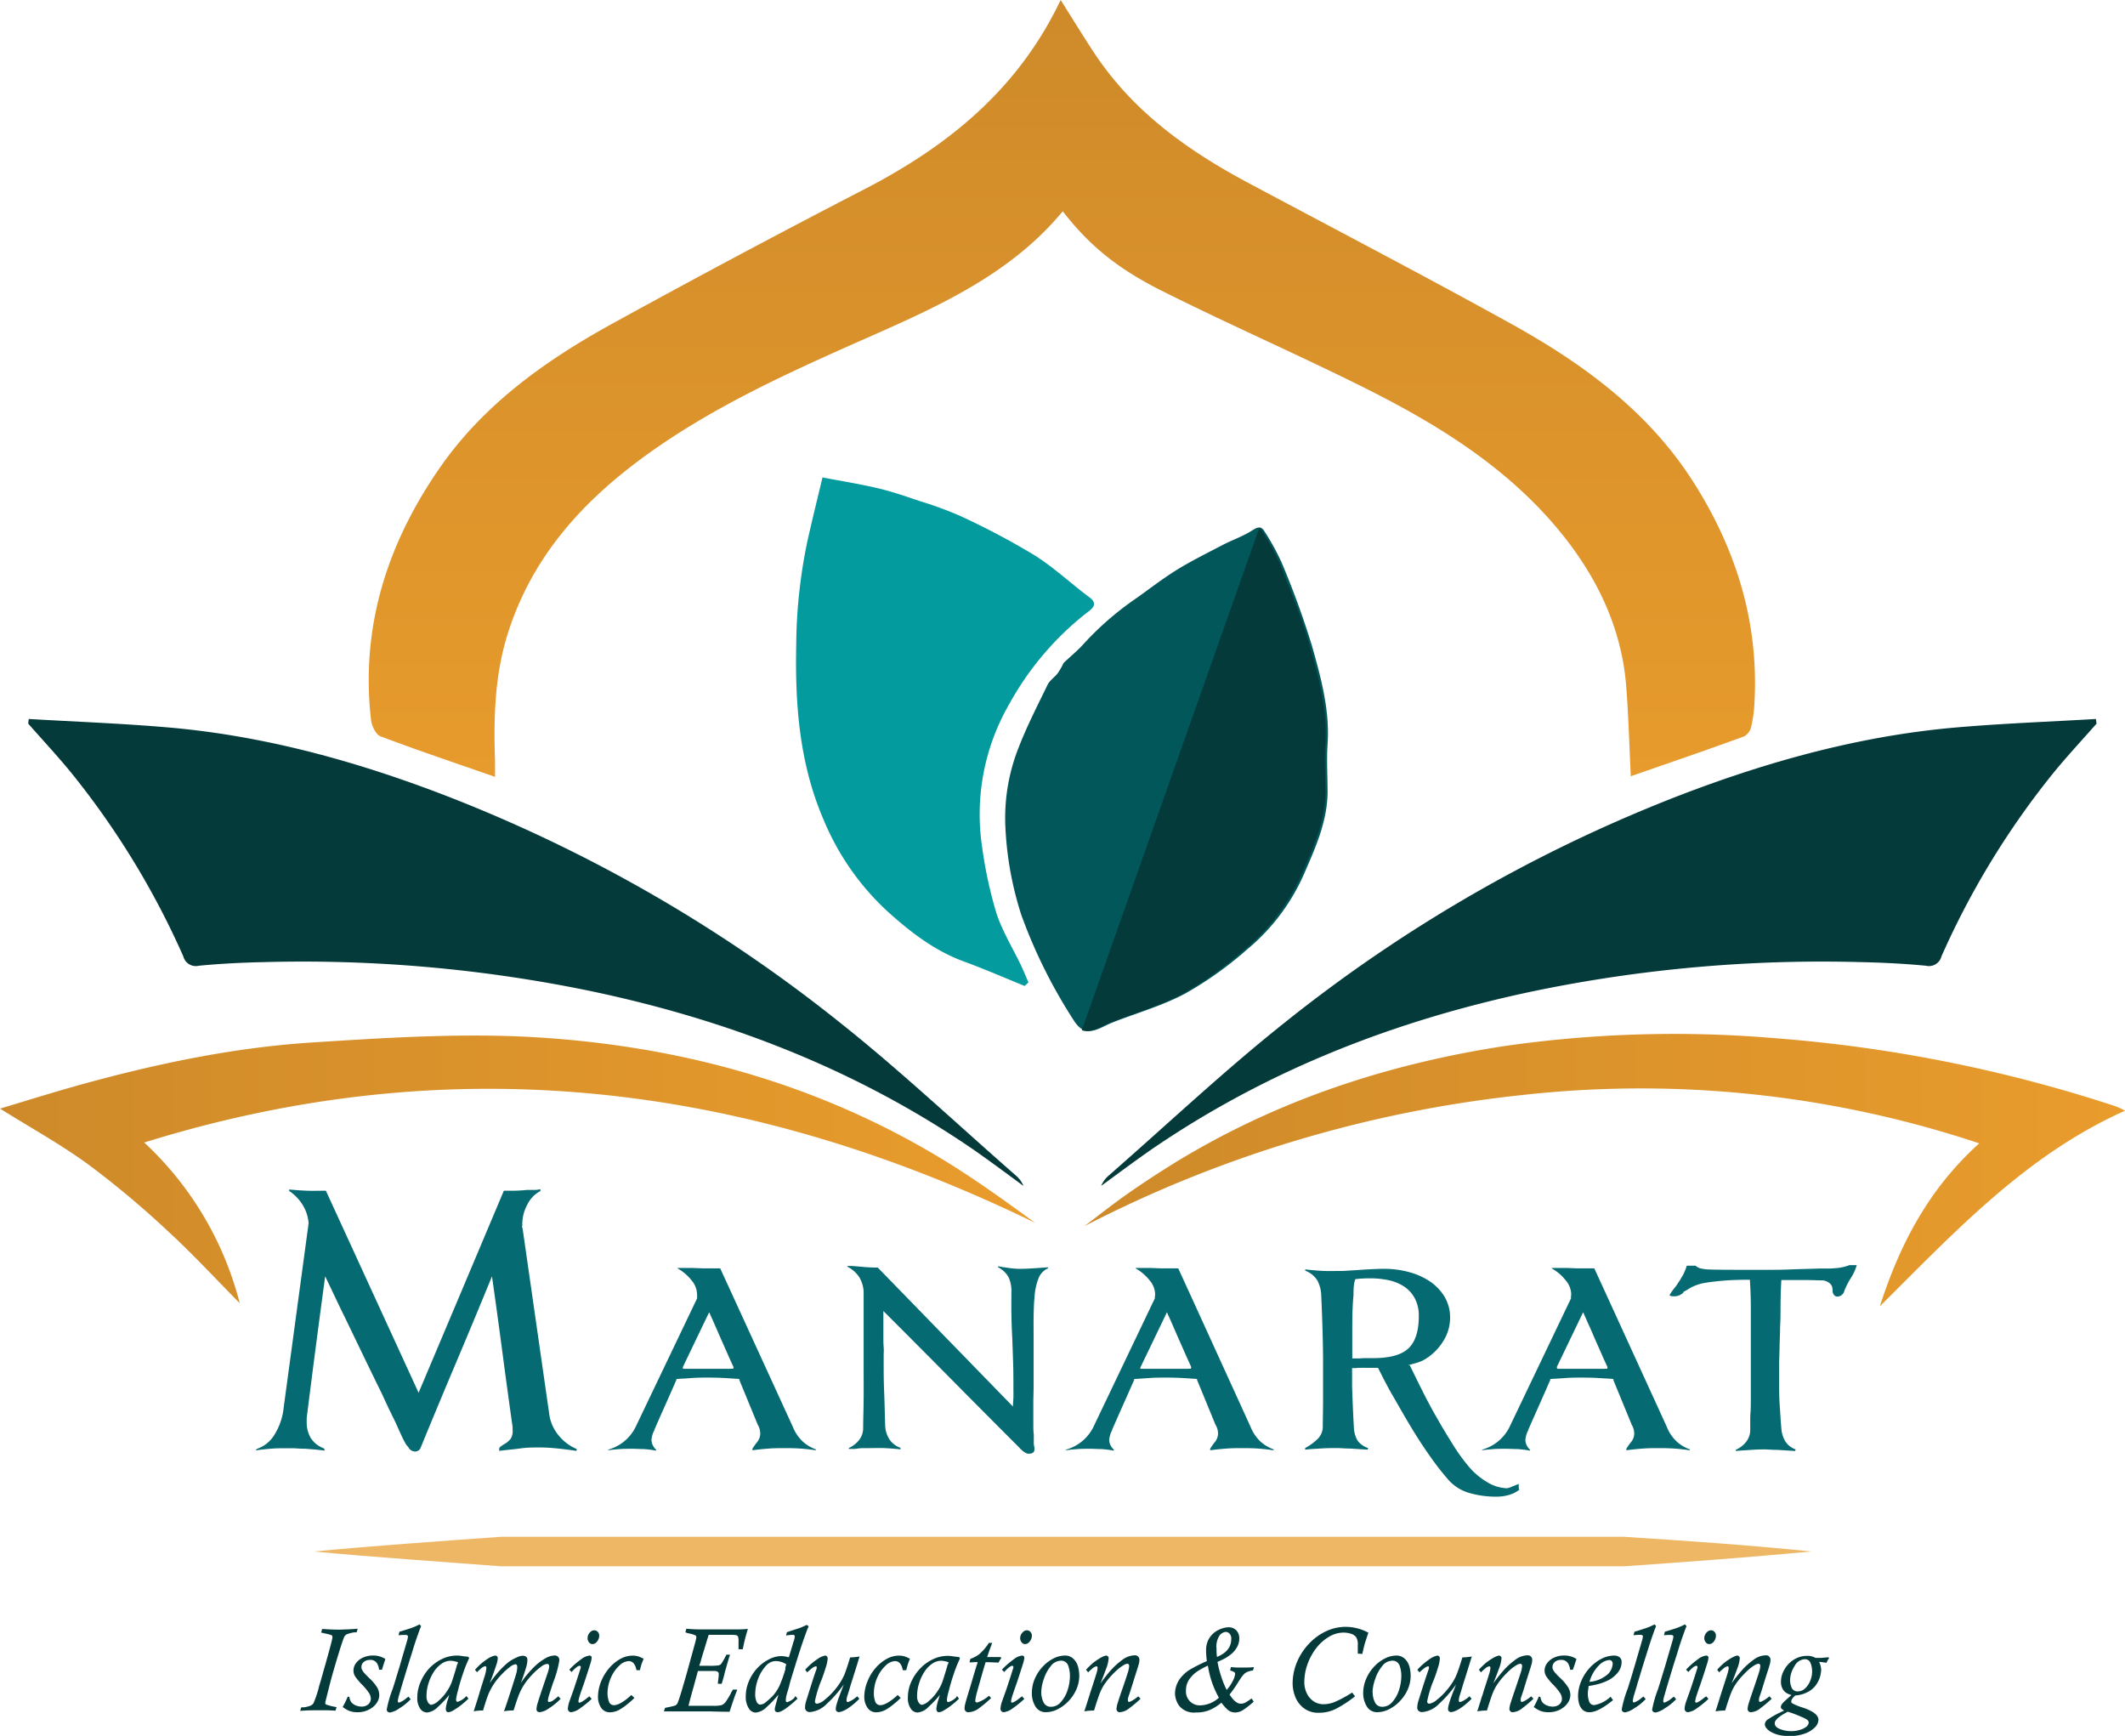 <svg xmlns="http://www.w3.org/2000/svg" xmlns:xlink="http://www.w3.org/1999/xlink" viewBox="0 0 361.65 295.38"><defs><style>.cls-1{fill:url(#linear-gradient);}.cls-2{fill:#053a3b;}.cls-3{fill:url(#linear-gradient-2);}.cls-4{fill:url(#linear-gradient-3);}.cls-5{fill:#056a71;}.cls-6{fill:#eeb765;}.cls-7{fill:#02575b;}.cls-8{fill:#049b9e;}</style><linearGradient id="linear-gradient" x1="180.71" y1="-2.1" x2="180.71" y2="140.94" gradientUnits="userSpaceOnUse"><stop offset="0" stop-color="#ce8a2a"></stop><stop offset="1" stop-color="#e99c2c"></stop></linearGradient><linearGradient id="linear-gradient-2" x1="184.57" y1="199.15" x2="361.65" y2="199.15" xlink:href="#linear-gradient"></linearGradient><linearGradient id="linear-gradient-3" x1="0" y1="198.99" x2="176.15" y2="198.99" xlink:href="#linear-gradient"></linearGradient></defs><g id="Layer_2" data-name="Layer 2"><g id="Layer_1-2" data-name="Layer 1"><path class="cls-1" d="M277.54,132.08c-.24-5-.38-10-.76-15.07-.76-10.22-5.06-19-11.47-26.77C256,79,243.8,71.71,231,65.38c-11-5.44-22.31-10.4-33.3-15.91-8-4-12.66-8.15-16.83-13.52-9.24,11.15-22.15,16.6-34.89,22.24-12.36,5.48-24.63,11.1-35.65,19s-19.7,17.38-23.88,30.52c-2.26,7.11-2.46,14.43-2.2,21.79,0,.88,0,1.76,0,2.69-6.63-2.31-13.12-4.49-19.52-6.91-.78-.29-1.47-1.79-1.59-2.81-1.8-15.88,2.81-30.1,11.8-43,7.44-10.67,17.81-18.06,29-24.25Q125.56,43.33,147.5,32C161.64,24.64,173.38,15,180.51,0c2.07,3.27,3.88,6.24,5.8,9.14C193,19.2,202.49,25.87,213,31.42,227.66,39.24,242.44,46.94,257,55c12.24,6.76,23.45,14.9,31.14,26.94,7.35,11.51,11.24,24,10.44,37.82a22,22,0,0,1-.57,4,2.45,2.45,0,0,1-1.2,1.55C290.38,127.66,283.89,129.88,277.54,132.08Z"></path><path class="cls-2" d="M4.89,122.34c8,.47,15.93.76,23.86,1.45,16.17,1.41,31.67,5.68,46.78,11.47a254.48,254.48,0,0,1,67.13,38.51c10.46,8.29,20.19,17.48,30.25,26.27a4.61,4.61,0,0,1,1.27,1.75c-2.73-2-5.41-4-8.19-5.95-20-13.79-42.1-22.33-65.76-27.26A241.73,241.73,0,0,0,45,163.71c-3.73.08-7.46.26-11.17.62a2.19,2.19,0,0,1-2.63-1.59,139.3,139.3,0,0,0-19.24-31.45c-2.3-2.79-4.77-5.44-7.16-8.16Z"></path><path class="cls-2" d="M356.7,122.34c-7.95.47-15.93.76-23.86,1.45-16.17,1.41-31.67,5.68-46.78,11.47a254.48,254.48,0,0,0-67.13,38.51c-10.46,8.29-20.19,17.48-30.25,26.27a4.61,4.61,0,0,0-1.27,1.75c2.73-2,5.41-4,8.19-5.95,20-13.79,42.1-22.33,65.76-27.26a241.73,241.73,0,0,1,55.25-4.87c3.73.08,7.46.26,11.17.62a2.19,2.19,0,0,0,2.63-1.59,139.3,139.3,0,0,1,19.24-31.45c2.3-2.79,4.77-5.44,7.16-8.16Z"></path><path class="cls-3" d="M361.65,189c-16.73,7.47-28.82,20.45-41.72,33.28,3.48-10.83,8.45-20.09,16.91-27.73a182.09,182.09,0,0,0-77.78-8.22,210.59,210.59,0,0,0-74.49,22.3c2.29-1.73,4.54-3.52,6.88-5.18s4.79-3.27,7.24-4.82C216.27,187.58,235.57,181.14,256,178a203.05,203.05,0,0,1,46.23-1.33,245.19,245.19,0,0,1,57.9,11.6A12.79,12.79,0,0,1,361.65,189Z"></path><path class="cls-4" d="M24.55,194.41A56.4,56.4,0,0,1,40.8,221.75c-4.08-4.12-8-8.39-12.28-12.31a156.47,156.47,0,0,0-13.58-11.36c-4.73-3.44-9.89-6.28-14.94-9.44,4.06-1.21,8.41-2.58,12.81-3.82,13.2-3.69,26.6-6.55,40.28-7.43,12-.77,24-1.54,36-1,24.82,1.21,48.45,7.35,70,20.09,5.9,3.49,11.49,7.51,17.07,11.59C127.42,184.37,77.25,178,24.55,194.41Z"></path><path class="cls-5" d="M93.52,240.93a7.22,7.22,0,0,0,1.62,3.4,7.89,7.89,0,0,0,3,2.23v.32c-1.21-.17-2.33-.32-3.38-.42a28.5,28.5,0,0,0-3-.16c-1,0-2.06,0-3.19.16s-2.34.25-3.61.42v-.42c0-.14.35-.43,1.06-.85a3.41,3.41,0,0,0,.9-.8,2.51,2.51,0,0,0,.32-1.49v-.21l0-.27q-.9-6.37-1.75-12.83t-1.76-12.83q-3,7.33-6.08,14.61t-6.09,14.62a1,1,0,0,1-.95.58,1.36,1.36,0,0,1-1.12-.74h0l-.18-.22-.19-.21c-.07-.14-.18-.34-.32-.58s-.4-.8-.79-1.65c-.22-.5-.44-1-.67-1.49s-.49-1-.77-1.59l-.42-.85c-.25-.53-.54-1.15-.85-1.84s-.7-1.46-1.12-2.31l-1.6-3.29-4-8.29c-.5-1-1-2.06-1.54-3.19s-1.1-2.32-1.7-3.56q-.8,5.9-1.57,11.79t-1.51,11.8a6.45,6.45,0,0,0-.06,1.12,5.25,5.25,0,0,0,.69,2.81,4.57,4.57,0,0,0,2.24,1.76l.16.37-1.71-.19-1.7-.13h-.53l-1.38-.08c-.42,0-.83,0-1.22,0-.82,0-1.67,0-2.55.07s-1.79.16-2.71.3l.26-.27a5.57,5.57,0,0,0,3-2.47,10.62,10.62,0,0,0,1.52-4.49l4.25-31.41a6.87,6.87,0,0,0-.93-3,7.69,7.69,0,0,0-2.37-2.5v-.26c1,.1,2,.17,3,.21s2.11,0,3.24,0l15.78,34.38,7.26-17.19q3.69-8.75,7.25-17.19l1.67,0c.73,0,1.48-.06,2.26-.13l.48,0a3,3,0,0,1,.43,0l.53,0c.17,0,.46-.06.85-.13v.32a5.1,5.1,0,0,0-2.23,2.31,6.93,6.93,0,0,0-.85,3.27v.42h-.06c.07.29.11.41.11.37Z"></path><path class="cls-5" d="M134.91,242.74a7.17,7.17,0,0,0,1.62,2.47,6.66,6.66,0,0,0,2.31,1.41v.16c-.92-.14-1.82-.24-2.71-.3s-1.73-.07-2.55-.07-1.74,0-2.68.07-1.89.16-2.84.3v-.27a10.91,10.91,0,0,1,.69-1,2.42,2.42,0,0,0,.63-1.43,2.93,2.93,0,0,0-.42-1.65l-3.19-7.76h.43l-2.93-.19c-.92-.05-1.82-.07-2.71-.07s-1.86,0-2.81.07l-3,.19h.42c-.63,1.45-1.27,2.9-1.91,4.33s-1.28,2.88-1.91,4.33h.05a.09.09,0,0,1-.05.08.09.09,0,0,0-.06.08,4.51,4.51,0,0,0-.42,1.54,2.35,2.35,0,0,0,.8,1.65v.16a18.7,18.7,0,0,0-2.16-.27c-.65,0-1.28-.05-1.88-.05s-1.46,0-2.13.05-1.36.11-2.07.22l.21-.16a7.37,7.37,0,0,0,4.62-4l10.42-21.79h-.05a.19.19,0,0,1,0-.08.1.1,0,0,0,0-.08,1.77,1.77,0,0,0,0-.48,3.76,3.76,0,0,0-.93-2.33,8.05,8.05,0,0,0-2.31-2l-.1-.11,1.19,0,1.52,0,1.56.06,1.36,0h1.65l2,4.36Zm-10.09-10.05h.05c-.39-.85-.76-1.65-1.09-2.41s-.67-1.52-1-2.26l-1-2.29c-.33-.77-.7-1.59-1.09-2.44q-1.17,2.44-2.26,4.7c-.72,1.51-1.48,3.08-2.25,4.7h.05v.22l.45,0a2.81,2.81,0,0,0,.45,0c.71,0,1.34,0,1.89,0h2.89c.54,0,1.16,0,1.87,0a2.24,2.24,0,0,0,.47,0,4.87,4.87,0,0,1,.54,0Z"></path><path class="cls-5" d="M170.51,215.58a3.35,3.35,0,0,0,.54.08l.53.08a13.52,13.52,0,0,0,1.75.16c.46,0,1.11,0,1.94-.05s1.87-.11,3.11-.21v.16a3.09,3.09,0,0,0-1.65,1.75,10.74,10.74,0,0,0-.64,2.76c0,.32-.07.75-.1,1.28s-.06,1.34-.08,2.42,0,2.54,0,4.38,0,4.25,0,7.23c0,1.2-.05,2.22-.05,3v2c0,.49,0,1,0,1.62s0,1.21.08,1.88v1.36a2.8,2.8,0,0,0,.06.61,1.19,1.19,0,0,1,.05.32v.21c0,.5-.32.74-1,.74q-.63,0-1.65-1.11-5.79-5.79-11.53-11.59t-11.53-11.58v4.17c0,.73,0,1.41.05,2s0,.94,0,1.33,0,.7,0,.95c0,1.67,0,3.42.08,5.26s.11,3.81.18,5.9a4.75,4.75,0,0,0,.72,2.23,3.7,3.7,0,0,0,1.89,1.44v.26c-.92-.1-1.82-.17-2.69-.21s-1.76,0-2.68,0l-1,0c-.37,0-.7.05-1,.08a3.45,3.45,0,0,1-.72.06h-.71v-.16a4.61,4.61,0,0,0,1.75-1.36,3.28,3.28,0,0,0,.69-2.1c0-1.24.06-2.79.08-4.67s0-4.08,0-6.59v-12a5.52,5.52,0,0,0-.69-2.26,5.1,5.1,0,0,0-2-1.83l-.11-.16h.91l2.2.19c.69.05,1.39.08,2.1.08l23,23.64c0-.49.06-1,.08-1.54s0-1.1,0-1.7c0-1.34,0-2.76-.05-4.25s-.09-3-.16-4.46c-.07-1.24-.11-2.53-.13-3.88s0-2.55,0-3.62a5.87,5.87,0,0,0-.45-2.49,4.27,4.27,0,0,0-1.83-1.76v-.16Z"></path><path class="cls-5" d="M212.81,242.74a7.17,7.17,0,0,0,1.62,2.47,6.61,6.61,0,0,0,2.32,1.41v.16c-.93-.14-1.83-.24-2.71-.3s-1.74-.07-2.56-.07-1.74,0-2.68.07-1.89.16-2.84.3v-.27a10.91,10.91,0,0,1,.69-1,2.44,2.44,0,0,0,.64-1.43,2.85,2.85,0,0,0-.43-1.65l-3.19-7.76h.43l-2.92-.19c-.93-.05-1.83-.07-2.71-.07s-1.86,0-2.82.07l-3,.19h.43c-.64,1.45-1.28,2.9-1.92,4.33s-1.27,2.88-1.91,4.33h.05a.09.09,0,0,1-.05.08.08.08,0,0,0-.05.08,4.36,4.36,0,0,0-.43,1.54,2.35,2.35,0,0,0,.8,1.65v.16a18.82,18.82,0,0,0-2.15-.27c-.66,0-1.29-.05-1.89-.05s-1.45,0-2.13.05-1.36.11-2.07.22l.21-.16a7.38,7.38,0,0,0,4.63-4l10.41-21.79h-.05a.11.11,0,0,1,0-.08.15.15,0,0,0,0-.08,1.75,1.75,0,0,0,.06-.48,3.76,3.76,0,0,0-.93-2.33,8,8,0,0,0-2.32-2l-.1-.11,1.19,0,1.52,0,1.57.06,1.35,0h1.65l2,4.36Zm-10.09-10.05h.05c-.39-.85-.75-1.65-1.09-2.41s-.66-1.52-1-2.26l-1-2.29c-.33-.77-.7-1.59-1.08-2.44l-2.26,4.7-2.26,4.7h0v.22l.45,0a3,3,0,0,0,.46,0c.7,0,1.33,0,1.88,0h2.9c.53,0,1.15,0,1.86,0a2.42,2.42,0,0,0,.48,0,4.64,4.64,0,0,1,.53,0Z"></path><path class="cls-5" d="M227.59,216.27c.46,0,1,0,1.72-.05s1.5-.09,2.42-.16c1.63-.1,2.91-.16,3.83-.16a16.31,16.31,0,0,1,4.06.51,12,12,0,0,1,3.59,1.54,8.45,8.45,0,0,1,2.58,2.61,6.88,6.88,0,0,1,1,3.7,7.46,7.46,0,0,1-1.2,4,9.27,9.27,0,0,1-3.26,3.14,7.1,7.1,0,0,1-1.44.56l-1.27.35h.31q1,2.07,2.21,4.49t2.58,4.77c.88,1.56,1.77,3,2.65,4.41a32.47,32.47,0,0,0,2.5,3.46,12.32,12.32,0,0,0,3.3,2.8,6.82,6.82,0,0,0,3.29,1,3.1,3.1,0,0,0,.77-.24l1.25-.5a5.34,5.34,0,0,0,0,.71.72.72,0,0,0,.08.29,5.11,5.11,0,0,1-1.73.87,7.51,7.51,0,0,1-2.1.3,16.45,16.45,0,0,1-4.68-.63,7.52,7.52,0,0,1-3.5-2.18,46.72,46.72,0,0,1-3.27-4.2q-1.68-2.38-3.24-5c-1.05-1.72-2-3.43-3-5.15s-1.78-3.31-2.52-4.76h-2.23a5.58,5.58,0,0,0-.64,0l-.27,0-.26,0a3.43,3.43,0,0,1-.56.05h-.45c0,.82,0,1.68,0,2.6s.05,1.84.08,2.74.07,1.76.11,2.58.07,1.5.11,2.07a4.89,4.89,0,0,0,.63,2.34,3.59,3.59,0,0,0,1.81,1.27l-.11.27-3-.19c-.94,0-1.65-.08-2.15-.08-.78,0-1.65,0-2.6.06s-1.92.1-2.87.21v-.27a9.61,9.61,0,0,0,2-1.43,3,3,0,0,0,1-2c0-1.24.05-2.87.05-4.89V231.9q0-4.68-.32-11.64a5.73,5.73,0,0,0-.64-2.36,4.12,4.12,0,0,0-2.07-1.68V216c.85.1,1.75.18,2.69.24S226.77,216.27,227.59,216.27Zm2.76,4.15c-.07.64-.12,1.45-.16,2.44s-.05,2.17-.05,3.51v4.78H231a8.58,8.58,0,0,0,1-.05h1.65c2.91,0,4.93-.57,6.09-1.7s1.72-2.94,1.72-5.42a6.18,6.18,0,0,0-.69-3.08,5.59,5.59,0,0,0-1.83-2,7.82,7.82,0,0,0-2.6-1.06,14.57,14.57,0,0,0-3.06-.32c-.64,0-1.56,0-2.76.16l-.32,0h.47a2.23,2.23,0,0,0-.21.8C230.37,218.91,230.35,219.53,230.35,220.42Zm28.22,33h0Z"></path><path class="cls-5" d="M283.65,242.74a6.9,6.9,0,0,0,1.62,2.47,6.48,6.48,0,0,0,2.31,1.41v.16c-.92-.14-1.82-.24-2.71-.3s-1.74-.07-2.55-.07-1.75,0-2.68.07-1.89.16-2.85.3v-.27a10.91,10.91,0,0,1,.69-1,2.38,2.38,0,0,0,.64-1.43,2.93,2.93,0,0,0-.42-1.65l-3.19-7.76h.42l-2.92-.19c-.92-.05-1.82-.07-2.71-.07s-1.86,0-2.82.07l-3,.19h.42c-.64,1.45-1.27,2.9-1.91,4.33l-1.92,4.33h.06s0,.06-.06.08a.1.1,0,0,0-.05.08,4.51,4.51,0,0,0-.42,1.54,2.33,2.33,0,0,0,.79,1.65v.16a18.55,18.55,0,0,0-2.15-.27c-.65,0-1.28-.05-1.89-.05s-1.45,0-2.12.05-1.36.11-2.07.22l.21-.16a7.37,7.37,0,0,0,4.62-4l10.42-21.79h-.06a.11.11,0,0,1,0-.08.1.1,0,0,0,0-.08,2.28,2.28,0,0,0,.05-.48,3.76,3.76,0,0,0-.93-2.33,8.05,8.05,0,0,0-2.31-2l-.11-.11,1.2,0,1.51,0,1.57.06,1.36,0h1.64l2,4.36Zm-10.1-10.05h.06c-.4-.85-.76-1.65-1.09-2.41s-.67-1.52-1-2.26-.64-1.51-1-2.29-.7-1.59-1.09-2.44q-1.17,2.44-2.26,4.7c-.72,1.51-1.48,3.08-2.26,4.7H265v.22l.45,0a2.81,2.81,0,0,0,.45,0c.71,0,1.34,0,1.89,0h2.89c.53,0,1.15,0,1.86,0a2.29,2.29,0,0,0,.48,0,4.78,4.78,0,0,1,.53,0Z"></path><path class="cls-5" d="M314.89,217.63a13.82,13.82,0,0,0-1,2,1.27,1.27,0,0,1-1.22,1,.7.7,0,0,1-.5-.24,1.08,1.08,0,0,1-.29-.7,2.39,2.39,0,0,0-.06-.68,1.37,1.37,0,0,0-.64-.8,2.1,2.1,0,0,0-.95-.34c-.75,0-1.72-.06-2.92-.06h-4.15c-.07,1.28-.12,2.62-.13,4s0,2.75-.08,4c0,1-.06,2-.08,3s-.05,2-.08,3c0,.53,0,1.06,0,1.59v1.6c0,1.41,0,2.8.1,4.17s.16,2.65.27,3.85a5.08,5.08,0,0,0,.66,2.21,3.4,3.4,0,0,0,1.78,1.4l-.1.27-3-.19c-.94,0-1.65-.08-2.15-.08s-1.15,0-2,.06-1.79.1-2.93.21v-.21a4.57,4.57,0,0,0,1.76-1.36,3.28,3.28,0,0,0,.69-2.1v-1.38c0-.49,0-1,.05-1.59s.05-1.56.05-2.55V226.26c0-.63,0-1.26,0-1.88s0-1.25,0-1.89c0-1.56-.06-3.13-.16-4.73-1.77,0-3.29.05-4.55.16s-2.38.24-3.37.42a8.1,8.1,0,0,0-1.38.41,7.25,7.25,0,0,0-1.54.84h.05a.18.18,0,0,1-.11,0,.34.34,0,0,0-.16.11l-.37.2h.16a2.25,2.25,0,0,1-1.54.68c-.57,0-.85-.07-.85-.21a4.1,4.1,0,0,1,.27-.45,10.24,10.24,0,0,1,.69-.92,4.51,4.51,0,0,0,.39-.55l.4-.6a2.69,2.69,0,0,0,.19-.32,1.73,1.73,0,0,1,.19-.31,9,9,0,0,0,.79-1.85h1.49a2,2,0,0,0,.9.47,8.12,8.12,0,0,0,1.23.17q1.75.06,4.59.06h6c.82,0,1.93,0,3.32-.06s3.1-.09,5.08-.16h1.36c.4,0,.78,0,1.14-.05a7.79,7.79,0,0,0,2.12-.37l.48-.16.16,0,.16,0h.9A8.68,8.68,0,0,1,314.89,217.63Z"></path><path class="cls-2" d="M60.88,277.14l-.19.62-.11,0-.18,0-.12,0a5.35,5.35,0,0,0-1.28.34,1.09,1.09,0,0,0-.45.5c-.18.46-.44,1.22-.77,2.28s-.66,2.17-1,3.34-.59,2.12-.78,2.89l-.33,1.31c-.22.85-.32,1.3-.32,1.36a.32.32,0,0,0,.12.25,8.78,8.78,0,0,0,1.47.39l.34.06-.18.6-1.2-.06c-.66,0-1.26,0-1.81,0-.89,0-1.9,0-3,.1l.18-.6h.08l.16,0,.2,0a5.37,5.37,0,0,0,1.17-.3,1.21,1.21,0,0,0,.46-.38,17.82,17.82,0,0,0,.92-2.71c0-.08.14-.51.37-1.29s.36-1.26.41-1.46c.14-.5.3-1,.46-1.61s.29-1,.37-1.33c.36-1.3.59-2.19.69-2.66a.72.72,0,0,0,0-.28.26.26,0,0,0-.17-.27,7.07,7.07,0,0,0-.79-.22l-.94-.21.16-.62c1.09.08,2.07.12,2.95.12C59,277.26,60,277.22,60.88,277.14Z"></path><path class="cls-2" d="M65,284.12h-.48a2.76,2.76,0,0,0-.38-1.13,1.32,1.32,0,0,0-1.23-.54,1.51,1.51,0,0,0-1,.35,1.12,1.12,0,0,0-.4.87,1,1,0,0,0,.11.46,2.35,2.35,0,0,0,.42.59c.21.24.5.53.86.88a7.59,7.59,0,0,1,1.24,1.46,2.65,2.65,0,0,1,.41,1.36,2.4,2.4,0,0,1-.48,1.41,3.49,3.49,0,0,1-1.34,1.1,4,4,0,0,1-1.84.42,3.83,3.83,0,0,1-1.5-.25,5.14,5.14,0,0,1-1.07-.64,16.9,16.9,0,0,0,.87-1.78l.26.07a2.47,2.47,0,0,0,.31.87,2,2,0,0,0,.76.56,2.52,2.52,0,0,0,1,.21,1.7,1.7,0,0,0,1.15-.38,1.26,1.26,0,0,0,.44-1,1.88,1.88,0,0,0-.32-.94,9.33,9.33,0,0,0-1.23-1.47,9.92,9.92,0,0,1-1.12-1.35,1.87,1.87,0,0,1-.28-1,2.11,2.11,0,0,1,.43-1.26,3,3,0,0,1,1.2-.94,4.05,4.05,0,0,1,1.69-.35,3.85,3.85,0,0,1,2.09.58c0,.15-.13.42-.24.8Z"></path><path class="cls-2" d="M67.82,278.25l.17-.61.41-.11c.9-.28,1.5-.47,1.79-.58a12.62,12.62,0,0,0,1.22-.55l.26.31a9.79,9.79,0,0,0-.39,1c-.27.73-.55,1.54-.83,2.42-.06.19-.16.51-.29.95s-.27.84-.38,1.2l-.45,1.44L68.64,286l-.24.8c-.14.45-.29,1-.45,1.55a5.76,5.76,0,0,0-.25,1.09c0,.18.07.27.22.27a4,4,0,0,0,1.31-.81,1.36,1.36,0,0,0,.28-.21l.39.44a9.37,9.37,0,0,1-2,1.6,3.91,3.91,0,0,1-1.51.67.71.71,0,0,1-.4-.13.49.49,0,0,1-.17-.4,20.12,20.12,0,0,1,1-3.47c.1-.3.3-.92.58-1.85s.51-1.66.67-2.2.33-1.16.53-1.83.46-1.56.78-2.67c0-.2.06-.31.06-.32,0-.22-.14-.33-.41-.33A10.61,10.61,0,0,0,67.82,278.25Z"></path><path class="cls-2" d="M79.39,288.6l.33.44a13.6,13.6,0,0,1-1.32,1.15,11,11,0,0,1-1.27.86,2,2,0,0,1-.79.3c-.31,0-.47-.2-.47-.59a4.63,4.63,0,0,1,.17-.93,4.22,4.22,0,0,1,.22-.73c.06-.25.13-.48.2-.7l0,0a15.69,15.69,0,0,1-1.89,2,3,3,0,0,1-1.9,1,1.44,1.44,0,0,1-1.16-.66,3.16,3.16,0,0,1-.49-1.92,6.48,6.48,0,0,1,.53-2.55A8,8,0,0,1,73,283.94a7.21,7.21,0,0,1,2.18-1.62,5.74,5.74,0,0,1,2.6-.61c.11,0,.44,0,1,.1l.94.11.12.24a22.2,22.2,0,0,0-1.09,2.75c-.35,1-.62,2-.82,2.79a9.59,9.59,0,0,0-.31,1.47c0,.27.08.41.25.41a3.21,3.21,0,0,0,1.32-.79A1.77,1.77,0,0,1,79.39,288.6Zm-1.46-5.76a4.46,4.46,0,0,0-1.21-.25,2.72,2.72,0,0,0-1.57.51,4.85,4.85,0,0,0-1.32,1.38,7.66,7.66,0,0,0-.9,1.94,7,7,0,0,0-.34,2.12,2,2,0,0,0,.27,1.17c.18.25.36.38.54.38a2.39,2.39,0,0,0,1.2-.66,7.47,7.47,0,0,0,1.5-1.71,6.72,6.72,0,0,0,.76-1.46c.2-.54.49-1.46.86-2.74,0,0,0-.14.11-.32S77.92,282.9,77.93,282.84Z"></path><path class="cls-2" d="M81.19,284.55l-.35-.41a9.78,9.78,0,0,1,2.09-1.84,3.52,3.52,0,0,1,1.32-.59.47.47,0,0,1,.33.11.44.44,0,0,1,.13.34,3.6,3.6,0,0,1-.22,1.07c-.14.45-.43,1.28-.87,2.48a4.74,4.74,0,0,0-.25.65l0,0a19.94,19.94,0,0,1,1.7-2.15,13.21,13.21,0,0,1,1.56-1.45A7.8,7.8,0,0,1,88,282a2.5,2.5,0,0,1,.92-.26q.84,0,.84.72a4.75,4.75,0,0,1-.22,1.26c-.15.52-.31,1-.5,1.55s-.33.88-.43,1.12l0,0a19.62,19.62,0,0,1,2.22-2.68,9.69,9.69,0,0,1,2-1.54,3.29,3.29,0,0,1,1.48-.47.77.77,0,0,1,.88.86,18.33,18.33,0,0,1-1,3.61c-.22.64-.43,1.29-.64,1.95a6.53,6.53,0,0,0-.31,1.22c0,.18.07.27.22.27a1.41,1.41,0,0,0,.74-.32,8.93,8.93,0,0,0,.81-.66l.41.44a11.92,11.92,0,0,1-2.23,1.77,3.15,3.15,0,0,1-1.31.5c-.38,0-.58-.18-.58-.53a4.45,4.45,0,0,1,.24-1.13c.15-.52.44-1.39.85-2.61s.7-2.05.85-2.51a3.68,3.68,0,0,0,.22-1c0-.29-.11-.43-.34-.43a2,2,0,0,0-1,.45,10,10,0,0,0-1.32,1.14A13.93,13.93,0,0,0,89.67,286a10.52,10.52,0,0,0-.88,1.35,9.22,9.22,0,0,0-.57,1.28c-.17.44-.44,1.25-.82,2.42a8.2,8.2,0,0,0-1.62.14q.94-2.71,2-6.15a4.64,4.64,0,0,0,.25-1.36c0-.33-.11-.49-.33-.49a2.06,2.06,0,0,0-.91.45A10.6,10.6,0,0,0,85.3,285a10.88,10.88,0,0,0-1.43,1.83A9.93,9.93,0,0,0,83,288.6c-.22.59-.48,1.41-.79,2.46a6.86,6.86,0,0,0-1.59.14c.58-1.83.93-2.91,1-3.23l.79-2.53a7.18,7.18,0,0,0,.37-1.59q0-.33-.21-.33a1.49,1.49,0,0,0-.74.42A6.31,6.31,0,0,0,81.19,284.55Z"></path><path class="cls-2" d="M100.31,288.64l.39.44a16,16,0,0,1-1.93,1.57,3.27,3.27,0,0,1-1.57.7.54.54,0,0,1-.39-.17.62.62,0,0,1-.17-.44,5,5,0,0,1,.29-1.29l.74-2.08.63-1.92c.37-1.13.55-1.72.55-1.76s-.07-.25-.21-.25a1.06,1.06,0,0,0-.5.25,3.65,3.65,0,0,0-.61.55l-.27.27-.37-.41a14,14,0,0,1,2-1.75,2.88,2.88,0,0,1,1.4-.64c.27,0,.41.13.41.39a5,5,0,0,1-.23,1c-.16.51-.36,1.14-.6,1.88s-.43,1.32-.57,1.71-.36,1-.56,1.63a6,6,0,0,0-.3,1.15c0,.16.06.25.2.25s.71-.29,1.38-.87l.15-.1Zm.82-11.23a.79.79,0,0,1,.6.26.92.92,0,0,1,.25.64,1.56,1.56,0,0,1-.36,1,1,1,0,0,1-.8.45.73.73,0,0,1-.58-.31,1.07,1.07,0,0,1-.24-.69,1.38,1.38,0,0,1,.14-.63,1.51,1.51,0,0,1,.41-.5A.89.89,0,0,1,101.13,277.41Z"></path><path class="cls-2" d="M107.45,288.42l.52.5c-.36.35-.74.7-1.13,1a9,9,0,0,1-1.42,1,3.31,3.31,0,0,1-1.57.44,1.74,1.74,0,0,1-1.57-.81,3.3,3.3,0,0,1-.51-1.79,7.15,7.15,0,0,1,.5-2.57,8,8,0,0,1,1.37-2.3,6.77,6.77,0,0,1,1.9-1.59,4.32,4.32,0,0,1,2.12-.58,3.26,3.26,0,0,1,1,.14,6.87,6.87,0,0,1,.88.39c-.19.47-.31.79-.37.95s-.14.49-.26,1h-.59c-.18-1-.62-1.55-1.34-1.55a2.48,2.48,0,0,0-1.58.77,6.13,6.13,0,0,0-1.43,2.05,6.7,6.7,0,0,0-.58,2.74,4,4,0,0,0,.23,1.28.88.88,0,0,0,.93.66C105.26,290.11,106.22,289.55,107.45,288.42Z"></path><path class="cls-2" d="M116.65,277.74l.16-.6c.81.08,1.71.12,2.73.12h2.54l2.63,0c.91,0,1.76,0,2.57-.09a31.85,31.85,0,0,0-.87,3.46l-.72,0c0-.13,0-.54,0-1.23a2.62,2.62,0,0,0-.07-.87.46.46,0,0,0-.36-.3,7.25,7.25,0,0,0-1-.05h-3.65q-.19.61-.39,1.26l-.47,1.57c-.24.75-.41,1.34-.51,1.76,0,.08-.07.18-.11.3s-.08.25-.13.38h1.76a10.16,10.16,0,0,0,1.6-.08.91.91,0,0,0,.49-.42,10.29,10.29,0,0,0,.63-1.11l.14-.28h.6c0,.2-.09.34-.11.39-.21.7-.34,1.17-.41,1.4s-.13.47-.21.74-.15.56-.22.85-.16.62-.27,1c-.07.22-.13.41-.17.57h-.65s0-.28.07-.78.07-.78.07-.85a.44.44,0,0,0-.22-.44,1.33,1.33,0,0,0-.58-.11l-1.38,0-1.36,0-.42,1.54-.36,1.31c-.29,1-.56,2-.83,3.08h4.35a5.26,5.26,0,0,0,1.25-.11,1.51,1.51,0,0,0,.71-.53,13.33,13.33,0,0,0,.92-1.52c0-.1.11-.22.19-.35l.14-.25h.75c-.4,1-.78,2.13-1.16,3.29l-.15.48c-.42,0-1.5,0-3.23-.06l-3.29,0h-1.36l-1.22,0c-.51,0-.92,0-1.21,0l-.87,0,.19-.6.38-.08c.46-.09.81-.17,1.07-.24a1.22,1.22,0,0,0,.5-.23,1.28,1.28,0,0,0,.25-.43q.25-.66.63-1.92c.25-.85.54-1.85.87-3,.28-1,.53-1.92.76-2.76s.44-1.58.61-2.23a10.84,10.84,0,0,0,.26-1.08.41.41,0,0,0-.2-.39,5.4,5.4,0,0,0-1.3-.35Z"></path><path class="cls-2" d="M135.37,288.6l.36.44c-1.65,1.54-2.77,2.31-3.38,2.31a.67.67,0,0,1-.31-.09c-.12-.06-.18-.21-.18-.44a2.78,2.78,0,0,1,.08-.44q.08-.35.18-.69l.17-.65.19-.68,0,0a17.66,17.66,0,0,1-1.94,2.05,3.09,3.09,0,0,1-1.93,1,1.43,1.43,0,0,1-1.19-.74,3.61,3.61,0,0,1-.5-2,6.49,6.49,0,0,1,.54-2.61,7.53,7.53,0,0,1,1.41-2.2,7.16,7.16,0,0,1,2-1.51,4.57,4.57,0,0,1,2.13-.55,5,5,0,0,1,1.25.21l.64-2.12a5.2,5.2,0,0,1,.21-.67,3.2,3.2,0,0,0,.16-.76c0-.19-.11-.28-.33-.28a7.82,7.82,0,0,0-1.15.12l.14-.57.91-.3.8-.26.57-.19c.14-.06.32-.13.52-.23l.58-.26.33.24c-.17.37-.32.74-.45,1.1-.26.71-.49,1.35-.68,1.92s-.39,1.19-.61,1.88-.41,1.27-.55,1.76c-.53,1.7-.88,2.82-1,3.35s-.3,1.05-.43,1.52a4.88,4.88,0,0,0-.18,1.06c0,.21.08.32.25.32a3.26,3.26,0,0,0,1.16-.68Zm-1.55-5.4a3.22,3.22,0,0,0-1.71-.55,2.19,2.19,0,0,0-1.65.69,6.64,6.64,0,0,0-1.43,2.3,7.58,7.58,0,0,0-.5,2.61,3,3,0,0,0,.24,1.32c.16.32.36.48.61.48a1.55,1.55,0,0,0,1-.45c.36-.3.68-.59,1-.89a7.12,7.12,0,0,0,1.3-1.91,22,22,0,0,0,1-2.83C133.61,283.86,133.69,283.6,133.82,283.2Z"></path><path class="cls-2" d="M137.38,284.57l-.35-.45a11,11,0,0,1,2.09-1.81,3.25,3.25,0,0,1,1.32-.6.37.37,0,0,1,.29.14.52.52,0,0,1,.13.37,6.64,6.64,0,0,1-.36,1.63c-.24.78-.47,1.45-.69,2a19.11,19.11,0,0,0-1.12,3.64c0,.27.13.41.38.41a2.64,2.64,0,0,0,1.29-.68,11.22,11.22,0,0,0,1.71-1.68,10.63,10.63,0,0,0,1.06-1.47,9.28,9.28,0,0,0,.68-1.38c.17-.47.41-1.16.69-2.08l.19-.59a9.3,9.3,0,0,0,1.6-.16l-.69,2.24c-.46,1.45-.73,2.33-.83,2.63-.21.74-.4,1.37-.58,1.89a3,3,0,0,0-.12.71c0,.19.08.29.24.29a4.14,4.14,0,0,0,1.37-.81l.12-.09.1-.08.35.42a12.13,12.13,0,0,1-1.71,1.47,5.39,5.39,0,0,1-1.16.65,2.13,2.13,0,0,1-.65.15.51.51,0,0,1-.34-.14.48.48,0,0,1-.15-.36,3.29,3.29,0,0,1,.16-.89,13.44,13.44,0,0,1,.44-1.31c.18-.5.44-1.15.76-2l0,0a20.2,20.2,0,0,1-2.91,3.31,4.5,4.5,0,0,1-2.9,1.39.84.84,0,0,1-.54-.2.74.74,0,0,1-.24-.61,4.22,4.22,0,0,1,.23-1.21c.41-1.32.77-2.46,1.08-3.43s.52-1.55.61-1.78a1,1,0,0,0,.06-.33.25.25,0,0,0,0-.16.22.22,0,0,0-.17-.06C138.54,283.57,138.09,283.9,137.38,284.57Z"></path><path class="cls-2" d="M152.78,288.42l.51.5c-.36.35-.73.7-1.13,1a9.35,9.35,0,0,1-1.41,1,3.38,3.38,0,0,1-1.58.44,1.72,1.72,0,0,1-1.56-.81,3.23,3.23,0,0,1-.52-1.79,7,7,0,0,1,.51-2.57,7.77,7.77,0,0,1,1.36-2.3,6.91,6.91,0,0,1,1.9-1.59,4.32,4.32,0,0,1,2.12-.58,3.26,3.26,0,0,1,1,.14,6.3,6.3,0,0,1,.88.39c-.19.47-.31.79-.36.95s-.14.49-.27,1h-.59c-.17-1-.62-1.55-1.34-1.55a2.5,2.5,0,0,0-1.58.77,6.28,6.28,0,0,0-1.43,2.05,6.69,6.69,0,0,0-.57,2.74,4,4,0,0,0,.22,1.28.9.9,0,0,0,.93.66C150.58,290.11,151.54,289.55,152.78,288.42Z"></path><path class="cls-2" d="M162.88,288.6l.33.44a13.6,13.6,0,0,1-1.32,1.15,11,11,0,0,1-1.27.86,2,2,0,0,1-.79.3c-.31,0-.47-.2-.47-.59a4.63,4.63,0,0,1,.17-.93,4.22,4.22,0,0,1,.22-.73c.06-.25.13-.48.2-.7l0,0a15.69,15.69,0,0,1-1.89,2,3,3,0,0,1-1.9,1,1.42,1.42,0,0,1-1.16-.66,3.16,3.16,0,0,1-.49-1.92,6.48,6.48,0,0,1,.53-2.55,8,8,0,0,1,1.49-2.28,7.21,7.21,0,0,1,2.18-1.62,5.74,5.74,0,0,1,2.6-.61c.11,0,.43,0,1,.1l.94.11.12.24a22.2,22.2,0,0,0-1.09,2.75c-.35,1-.62,2-.82,2.79a9.59,9.59,0,0,0-.31,1.47c0,.27.08.41.25.41a3.21,3.21,0,0,0,1.32-.79A1.24,1.24,0,0,1,162.88,288.6Zm-1.46-5.76a4.51,4.51,0,0,0-1.22-.25,2.71,2.71,0,0,0-1.56.51,4.85,4.85,0,0,0-1.32,1.38,7.66,7.66,0,0,0-.9,1.94,7,7,0,0,0-.34,2.12,2,2,0,0,0,.27,1.17c.18.25.36.38.54.38a2.39,2.39,0,0,0,1.2-.66,7.47,7.47,0,0,0,1.5-1.71,6.72,6.72,0,0,0,.76-1.46c.2-.54.48-1.46.86-2.74,0,0,0-.14.11-.32S161.41,282.9,161.42,282.84Z"></path><path class="cls-2" d="M168.3,279.55l.56,0c-.35.94-.64,1.75-.86,2.41.83,0,1.61,0,2.32,0l.08.18a5,5,0,0,0-.45.76c-.57,0-1.31-.07-2.21-.06-.1.33-.31,1-.63,2.13s-.59,2.06-.81,2.88a8.83,8.83,0,0,0-.32,1.52q0,.21.12.27a.48.48,0,0,0,.21.06,5.6,5.6,0,0,0,2-1.16l.37.39a18.28,18.28,0,0,1-1.92,1.63,3.23,3.23,0,0,1-1.87.79.64.64,0,0,1-.73-.73,3.09,3.09,0,0,1,.11-.69c.08-.31.16-.62.25-.91s.17-.57.25-.83l.15-.52c.07-.2.15-.46.24-.77l.5-1.68.57-1.9a1.89,1.89,0,0,0,.15-.5q-.45,0-1.38.06l.14-.61a5.36,5.36,0,0,0,1.5-.78A8.9,8.9,0,0,0,168.3,279.55Z"></path><path class="cls-2" d="M173.94,288.64l.39.44a16,16,0,0,1-1.93,1.57,3.27,3.27,0,0,1-1.57.7.54.54,0,0,1-.39-.17.58.58,0,0,1-.17-.44,4.64,4.64,0,0,1,.29-1.29l.74-2.08.63-1.92c.36-1.13.55-1.72.55-1.76s-.07-.25-.21-.25a1.06,1.06,0,0,0-.5.25,3.65,3.65,0,0,0-.61.55l-.27.27-.37-.41a14,14,0,0,1,2-1.75,2.88,2.88,0,0,1,1.4-.64c.27,0,.41.13.41.39a5,5,0,0,1-.23,1c-.16.51-.36,1.14-.6,1.88s-.43,1.32-.57,1.71-.36,1-.56,1.63a6,6,0,0,0-.3,1.15c0,.16.06.25.2.25s.71-.29,1.38-.87l.15-.1Zm.82-11.23a.75.75,0,0,1,.59.26.88.88,0,0,1,.26.64,1.56,1.56,0,0,1-.36,1,1,1,0,0,1-.8.45.73.73,0,0,1-.58-.31,1.08,1.08,0,0,1-.25-.69,1.39,1.39,0,0,1,.15-.63,1.51,1.51,0,0,1,.41-.5A.89.89,0,0,1,174.76,277.41Z"></path><path class="cls-2" d="M175.61,288.11a6.09,6.09,0,0,1,.52-2.5,7.07,7.07,0,0,1,1.38-2.07,6.45,6.45,0,0,1,1.83-1.36,4.28,4.28,0,0,1,1.82-.47,2.05,2.05,0,0,1,1.58.6,3,3,0,0,1,.75,1.36,6.25,6.25,0,0,1,.19,1.42,5.79,5.79,0,0,1-.51,2.41,6.79,6.79,0,0,1-1.36,2,6.53,6.53,0,0,1-1.85,1.36,4.36,4.36,0,0,1-1.88.48,2,2,0,0,1-1.88-1A4.25,4.25,0,0,1,175.61,288.11Zm1.6-.16a3.89,3.89,0,0,0,.37,1.68,1.34,1.34,0,0,0,1.34.79,2.16,2.16,0,0,0,1.6-.77,5.55,5.55,0,0,0,1.15-2,7.91,7.91,0,0,0,.42-2.54,5.21,5.21,0,0,0-.29-1.68,1.25,1.25,0,0,0-1.32-.84,2.14,2.14,0,0,0-1.63.89,6.6,6.6,0,0,0-1.19,2.18A7.11,7.11,0,0,0,177.21,288Z"></path><path class="cls-2" d="M193.72,288.64l.39.42a21.55,21.55,0,0,1-1.9,1.6,2.88,2.88,0,0,1-1.64.69.5.5,0,0,1-.42-.18.61.61,0,0,1-.14-.37,4.39,4.39,0,0,1,.24-1.12q.23-.76.81-2.43t.84-2.52a4.74,4.74,0,0,0,.27-1.23.5.5,0,0,0-.08-.29.28.28,0,0,0-.22-.11,1.63,1.63,0,0,0-.71.28,7.63,7.63,0,0,0-1,.74,16.85,16.85,0,0,0-1.2,1.2,13.5,13.5,0,0,0-1.15,1.51,9.4,9.4,0,0,0-.68,1.39c-.18.48-.41,1.17-.7,2.07-.12.42-.2.67-.24.77a9.85,9.85,0,0,0-1.65.14c.12-.36.35-1.06.67-2.1.05-.13.12-.35.22-.68s.17-.55.2-.64c.54-1.64.87-2.69,1-3.13a3,3,0,0,0,.16-.86c0-.17-.06-.25-.19-.25a1.43,1.43,0,0,0-.73.4,8.2,8.2,0,0,0-.68.63l-.36-.45a13.55,13.55,0,0,1,1.1-1.08,9.29,9.29,0,0,1,1-.72,6,6,0,0,1,.85-.47,1.73,1.73,0,0,1,.47-.14.43.43,0,0,1,.3.13.41.41,0,0,1,.13.32,6.12,6.12,0,0,1-.45,1.84c-.3.83-.62,1.64-.94,2.44l0,0c.52-.73,1.07-1.44,1.65-2.11a12.45,12.45,0,0,1,2-1.84,3.62,3.62,0,0,1,2.11-.82.75.75,0,0,1,.86.84,2.89,2.89,0,0,1-.19.93c0,.09-.17.57-.44,1.42s-.45,1.44-.55,1.76-.23.73-.39,1.22-.26.81-.31.93a1.77,1.77,0,0,0-.08.52c0,.2.07.31.2.31S192.94,289.31,193.72,288.64Z"></path><path class="cls-2" d="M209.36,284.24l.12-.57a14.26,14.26,0,0,0,1.69.08c.92,0,1.66,0,2.24-.08l-.16.57a3.69,3.69,0,0,0-.87.21,1.75,1.75,0,0,0-.6.36,4,4,0,0,0-.53.63c-.18.26-.44.66-.78,1.21a20.14,20.14,0,0,1-1.21,1.69c.64,1,1.27,1.56,1.91,1.56a1.69,1.69,0,0,0,.81-.21A8.62,8.62,0,0,0,213,289l.37.55a14.92,14.92,0,0,1-1.81,1.42,2.51,2.51,0,0,1-1.3.42,1.91,1.91,0,0,1-1.31-.45,8.06,8.06,0,0,1-1.08-1.22,8.26,8.26,0,0,1-1.87,1.2,5.69,5.69,0,0,1-2.43.47,3.24,3.24,0,0,1-2.84-1.08,3.71,3.71,0,0,1-.76-2.16,4.45,4.45,0,0,1,1.36-3.1,5.74,5.74,0,0,1,1.46-1.11,27.25,27.25,0,0,1,2.6-1.29,17.23,17.23,0,0,1-.13-1.77,3.87,3.87,0,0,1,.44-1.94,3.69,3.69,0,0,1,1.07-1.23,4.29,4.29,0,0,1,1.27-.63,3.78,3.78,0,0,1,1.09-.19,1.88,1.88,0,0,1,.83.2,1.8,1.8,0,0,1,.68.64,1.93,1.93,0,0,1,.27,1.05,2.93,2.93,0,0,1-.4,1.52,4,4,0,0,1-1,1.18,7.5,7.5,0,0,1-1.14.76q-.52.27-1.17.54a18.23,18.23,0,0,0,.62,2.44,14.94,14.94,0,0,0,.95,2.34,7.59,7.59,0,0,0,1.08-1.62,3,3,0,0,0,.35-1.11.34.34,0,0,0-.17-.32A3.32,3.32,0,0,0,209.36,284.24Zm-3.79-.82a13.14,13.14,0,0,0-1.7.92,5,5,0,0,0-1.42,1.35,3.21,3.21,0,0,0-.61,2,2.34,2.34,0,0,0,2.47,2.49,4.91,4.91,0,0,0,3.13-1.3A16,16,0,0,1,205.57,283.42Zm1.55-1.48c1.61-.66,2.42-1.67,2.42-3a1.21,1.21,0,0,0-.32-1,1,1,0,0,0-.62-.26,1.57,1.57,0,0,0-1,.55,3.32,3.32,0,0,0-.56,2.3A8.12,8.12,0,0,0,207.12,281.94Z"></path><path class="cls-2" d="M230.12,288l.49.65a20.92,20.92,0,0,1-3.15,2.07,6.28,6.28,0,0,1-3,.72,4,4,0,0,1-2.59-.8,4.45,4.45,0,0,1-1.44-1.93,6.28,6.28,0,0,1-.44-2.24,9.48,9.48,0,0,1,.71-3.58,10.43,10.43,0,0,1,2-3.12,9.55,9.55,0,0,1,2.92-2.17,7.86,7.86,0,0,1,3.4-.78,8.19,8.19,0,0,1,3.87,1c-.17.46-.34,1-.5,1.48s-.34,1.23-.54,2.13l-.77-.05c0-.51,0-1,0-1.48a2.26,2.26,0,0,0-.27-1.3,1.68,1.68,0,0,0-.88-.6,4,4,0,0,0-1.24-.2,4.81,4.81,0,0,0-2.54.73,7.61,7.61,0,0,0-2.16,1.94,9.76,9.76,0,0,0-1.47,2.72,9,9,0,0,0-.54,3,4.4,4.4,0,0,0,.45,2,3.39,3.39,0,0,0,1.19,1.34,3,3,0,0,0,1.61.46,5.24,5.24,0,0,0,2.31-.56A20.22,20.22,0,0,0,230.12,288Z"></path><path class="cls-2" d="M232,288.11a6.1,6.1,0,0,1,.53-2.5,7.07,7.07,0,0,1,1.38-2.07,6.45,6.45,0,0,1,1.83-1.36,4.28,4.28,0,0,1,1.82-.47,2.05,2.05,0,0,1,1.58.6,3,3,0,0,1,.75,1.36,6.25,6.25,0,0,1,.19,1.42,5.79,5.79,0,0,1-.51,2.41,6.79,6.79,0,0,1-1.36,2,6.53,6.53,0,0,1-1.85,1.36,4.36,4.36,0,0,1-1.88.48,2,2,0,0,1-1.88-1A4.26,4.26,0,0,1,232,288.11Zm1.61-.16a3.89,3.89,0,0,0,.37,1.68,1.34,1.34,0,0,0,1.34.79,2.16,2.16,0,0,0,1.6-.77,5.55,5.55,0,0,0,1.15-2,7.91,7.91,0,0,0,.42-2.54,5.21,5.21,0,0,0-.29-1.68,1.25,1.25,0,0,0-1.32-.84,2.14,2.14,0,0,0-1.63.89,6.6,6.6,0,0,0-1.19,2.18A7.11,7.11,0,0,0,233.59,288Z"></path><path class="cls-2" d="M241.57,284.57l-.35-.45a11.66,11.66,0,0,1,2.09-1.81,3.27,3.27,0,0,1,1.33-.6.38.38,0,0,1,.29.14.57.57,0,0,1,.12.37,7,7,0,0,1-.35,1.63c-.24.78-.47,1.45-.69,2a18.32,18.32,0,0,0-1.12,3.64c0,.27.13.41.37.41a2.62,2.62,0,0,0,1.3-.68,11.22,11.22,0,0,0,1.71-1.68,11.54,11.54,0,0,0,1.06-1.47,8.33,8.33,0,0,0,.67-1.38c.18-.47.41-1.16.7-2.08l.18-.59a9.32,9.32,0,0,0,1.61-.16s-.25.78-.7,2.24-.73,2.33-.83,2.63c-.2.74-.4,1.37-.57,1.89a3,3,0,0,0-.12.71c0,.19.08.29.24.29a4.14,4.14,0,0,0,1.37-.81l.11-.09.11-.08.35.42a12.13,12.13,0,0,1-1.71,1.47,5.63,5.63,0,0,1-1.16.65,2.19,2.19,0,0,1-.65.15.51.51,0,0,1-.34-.14.48.48,0,0,1-.15-.36,3.29,3.29,0,0,1,.16-.89c.1-.38.25-.81.43-1.31s.45-1.15.77-2l0,0a20.2,20.2,0,0,1-2.91,3.31,4.5,4.5,0,0,1-2.9,1.39.89.89,0,0,1-.55-.2.74.74,0,0,1-.24-.61,4.6,4.6,0,0,1,.23-1.21c.41-1.32.77-2.46,1.09-3.43s.52-1.55.6-1.78a1,1,0,0,0,.06-.33.21.21,0,0,0,0-.16.18.18,0,0,0-.16-.06C242.74,283.57,242.28,283.9,241.57,284.57Z"></path><path class="cls-2" d="M260.59,288.64l.39.42a23,23,0,0,1-1.89,1.6,2.9,2.9,0,0,1-1.64.69.49.49,0,0,1-.42-.18.57.57,0,0,1-.15-.37,4.39,4.39,0,0,1,.24-1.12q.24-.76.81-2.43t.84-2.52a4.88,4.88,0,0,0,.28-1.23.44.44,0,0,0-.09-.29.28.28,0,0,0-.22-.11,1.68,1.68,0,0,0-.71.28,7,7,0,0,0-1,.74,16.85,16.85,0,0,0-1.2,1.2,11.44,11.44,0,0,0-1.15,1.51,8.51,8.51,0,0,0-.68,1.39c-.18.48-.42,1.17-.7,2.07-.13.42-.21.67-.25.77a9.62,9.62,0,0,0-1.64.14c.12-.36.34-1.06.67-2.1,0-.13.11-.35.22-.68s.16-.55.19-.64c.54-1.64.87-2.69,1-3.13a3.38,3.38,0,0,0,.16-.86c0-.17-.07-.25-.19-.25a1.39,1.39,0,0,0-.73.4,7.23,7.23,0,0,0-.69.63l-.35-.45a12.12,12.12,0,0,1,1.09-1.08,9.29,9.29,0,0,1,1-.72,6,6,0,0,1,.86-.47,1.7,1.7,0,0,1,.46-.14.46.46,0,0,1,.31.13.44.44,0,0,1,.13.32,5.91,5.91,0,0,1-.46,1.84c-.3.83-.61,1.64-.94,2.44l0,0c.52-.73,1.08-1.44,1.66-2.11a12,12,0,0,1,2-1.84,3.57,3.57,0,0,1,2.1-.82.75.75,0,0,1,.86.84,2.89,2.89,0,0,1-.19.93c0,.09-.17.57-.44,1.42s-.45,1.44-.55,1.76-.22.73-.38,1.22-.27.81-.32.93a1.77,1.77,0,0,0-.08.52c0,.2.07.31.21.31S259.82,289.31,260.59,288.64Z"></path><path class="cls-2" d="M267.69,284.12h-.47a2.63,2.63,0,0,0-.39-1.13,1.31,1.31,0,0,0-1.22-.54,1.52,1.52,0,0,0-1,.35,1.15,1.15,0,0,0-.4.87,1.11,1.11,0,0,0,.11.46,3,3,0,0,0,.42.59c.21.24.5.53.87.88a7.87,7.87,0,0,1,1.23,1.46,2.57,2.57,0,0,1,.42,1.36,2.41,2.41,0,0,1-.49,1.41,3.53,3.53,0,0,1-1.33,1.1,4.08,4.08,0,0,1-1.84.42,3.83,3.83,0,0,1-1.5-.25,4.89,4.89,0,0,1-1.07-.64,16.69,16.69,0,0,0,.86-1.78l.26.07a2.7,2.7,0,0,0,.31.87,2,2,0,0,0,.77.56,2.43,2.43,0,0,0,1,.21,1.72,1.72,0,0,0,1.16-.38,1.25,1.25,0,0,0,.43-1,1.88,1.88,0,0,0-.32-.94,9.33,9.33,0,0,0-1.23-1.47,9.65,9.65,0,0,1-1.11-1.35,1.88,1.88,0,0,1-.29-1,2.12,2.12,0,0,1,.44-1.26,3,3,0,0,1,1.19-.94,4.05,4.05,0,0,1,1.69-.35,3.8,3.8,0,0,1,2.09.58c0,.15-.13.42-.24.8S267.78,283.83,267.69,284.12Z"></path><path class="cls-2" d="M274.1,288.71l.42.58q-2.53,2.06-4,2.06a1.61,1.61,0,0,1-1.21-.45,2.35,2.35,0,0,1-.59-1.07,5,5,0,0,1-.15-1.19,6.5,6.5,0,0,1,.54-2.59,7.59,7.59,0,0,1,1.44-2.25,7.2,7.2,0,0,1,2-1.54,4.71,4.71,0,0,1,2.16-.55,1.58,1.58,0,0,1,.88.25,1,1,0,0,1,.39.88,2.82,2.82,0,0,1-.73,1.85,4.81,4.81,0,0,1-1.7,1.3,8.69,8.69,0,0,1-1.59.58,15.61,15.61,0,0,1-1.6.32s0,.2-.06.52a5.32,5.32,0,0,0-.07.82,3.7,3.7,0,0,0,.23,1.3.87.87,0,0,0,.89.6A5.42,5.42,0,0,0,274.1,288.71Zm-3.59-2.53a5.37,5.37,0,0,0,3.18-1.35,2.79,2.79,0,0,0,.77-1.67q0-.69-.63-.69a2.8,2.8,0,0,0-1.67.86A6.43,6.43,0,0,0,270.51,286.18Z"></path><path class="cls-2" d="M278,278.25l.17-.61.42-.11c.89-.28,1.49-.47,1.78-.58a11.61,11.61,0,0,0,1.22-.55l.26.31c-.09.19-.22.51-.39,1-.27.73-.54,1.54-.82,2.42l-.3.95c-.14.44-.26.84-.38,1.2l-.45,1.44-.68,2.26c-.07.2-.15.47-.24.8s-.3,1-.46,1.55a5.76,5.76,0,0,0-.25,1.09c0,.18.08.27.22.27a3.86,3.86,0,0,0,1.31-.81,1.36,1.36,0,0,0,.28-.21l.39.44a8.91,8.91,0,0,1-2,1.6,3.89,3.89,0,0,1-1.5.67.71.71,0,0,1-.4-.13.46.46,0,0,1-.18-.4,19.62,19.62,0,0,1,1-3.47c.1-.3.29-.92.58-1.85l.66-2.2c.16-.55.33-1.16.53-1.83s.46-1.56.78-2.67c0-.2.06-.31.06-.32,0-.22-.14-.33-.41-.33A10.61,10.61,0,0,0,278,278.25Z"></path><path class="cls-2" d="M283.18,278.25l.17-.61.41-.11c.9-.28,1.5-.47,1.79-.58a12.62,12.62,0,0,0,1.22-.55l.26.31a9.79,9.79,0,0,0-.39,1c-.27.73-.55,1.54-.83,2.42-.06.19-.16.51-.29.95s-.27.84-.38,1.2-.27.84-.45,1.44L284,286l-.24.8c-.14.45-.29,1-.45,1.55a5.76,5.76,0,0,0-.25,1.09c0,.18.07.27.22.27a4,4,0,0,0,1.31-.81,1.36,1.36,0,0,0,.28-.21l.39.44a9.37,9.37,0,0,1-2,1.6,3.91,3.91,0,0,1-1.51.67.71.71,0,0,1-.4-.13.49.49,0,0,1-.17-.4,20.12,20.12,0,0,1,1-3.47c.1-.3.3-.92.58-1.85s.51-1.66.67-2.2.33-1.16.53-1.83.46-1.56.78-2.67c0-.2.06-.31.06-.32,0-.22-.14-.33-.41-.33A10.42,10.42,0,0,0,283.18,278.25Z"></path><path class="cls-2" d="M290.37,288.64l.39.44a16,16,0,0,1-1.93,1.57,3.27,3.27,0,0,1-1.57.7.54.54,0,0,1-.39-.17.58.58,0,0,1-.17-.44,4.64,4.64,0,0,1,.29-1.29l.74-2.08.63-1.92c.36-1.13.55-1.72.55-1.76s-.07-.25-.21-.25a1.12,1.12,0,0,0-.51.25,4,4,0,0,0-.6.55l-.27.27-.37-.41a14,14,0,0,1,2-1.75,2.88,2.88,0,0,1,1.4-.64c.27,0,.41.13.41.39a5,5,0,0,1-.23,1c-.16.51-.36,1.14-.6,1.88l-.57,1.71c-.17.46-.36,1-.56,1.63a6,6,0,0,0-.3,1.15c0,.16.06.25.2.25s.71-.29,1.37-.87l.16-.1Zm.82-11.23a.75.75,0,0,1,.59.26.87.87,0,0,1,.25.64,1.55,1.55,0,0,1-.35,1,1,1,0,0,1-.8.45.73.73,0,0,1-.58-.31,1.08,1.08,0,0,1-.25-.69,1.39,1.39,0,0,1,.15-.63,1.51,1.51,0,0,1,.41-.5A.89.89,0,0,1,291.19,277.41Z"></path><path class="cls-2" d="M301.13,288.64l.39.42a21.55,21.55,0,0,1-1.9,1.6,2.85,2.85,0,0,1-1.63.69.52.52,0,0,1-.43-.18.61.61,0,0,1-.14-.37,4.39,4.39,0,0,1,.24-1.12q.24-.76.81-2.43t.84-2.52a4.74,4.74,0,0,0,.27-1.23.43.43,0,0,0-.08-.29.28.28,0,0,0-.22-.11,1.63,1.63,0,0,0-.71.28,7.63,7.63,0,0,0-1,.74c-.34.31-.74.71-1.19,1.2a11.44,11.44,0,0,0-1.15,1.51,8.51,8.51,0,0,0-.68,1.39c-.18.48-.42,1.17-.71,2.07-.12.42-.2.67-.24.77a9.62,9.62,0,0,0-1.64.14c.12-.36.34-1.06.67-2.1l.21-.68c.11-.33.17-.55.2-.64.54-1.64.87-2.69,1-3.13a3.38,3.38,0,0,0,.16-.86c0-.17-.07-.25-.19-.25a1.36,1.36,0,0,0-.73.4,7.23,7.23,0,0,0-.69.63l-.35-.45a12.12,12.12,0,0,1,1.09-1.08,9.29,9.29,0,0,1,1-.72,6,6,0,0,1,.86-.47,1.7,1.7,0,0,1,.46-.14.46.46,0,0,1,.31.13.44.44,0,0,1,.13.32,5.91,5.91,0,0,1-.46,1.84c-.3.83-.61,1.64-.94,2.44l0,0a26.1,26.1,0,0,1,1.66-2.11,11.65,11.65,0,0,1,2-1.84,3.57,3.57,0,0,1,2.1-.82.75.75,0,0,1,.86.84,2.89,2.89,0,0,1-.19.93c0,.09-.17.57-.44,1.42s-.45,1.44-.55,1.76-.22.73-.38,1.22-.27.81-.32.93a1.77,1.77,0,0,0-.08.52c0,.2.07.31.2.31S300.36,289.31,301.13,288.64Z"></path><path class="cls-2" d="M311.19,282l.1.14a5.67,5.67,0,0,0-.45.8c-.37-.07-.79-.12-1.25-.16a3.33,3.33,0,0,1,.35,1.34,4.52,4.52,0,0,1-.19,1.17,4.38,4.38,0,0,1-.65,1.37,4,4,0,0,1-1.35,1.2,5.23,5.23,0,0,1-2.22.64c-.45.41-.68.73-.68,1s.13.31.39.45a9.33,9.33,0,0,0,1.47.58c1.85.6,2.77,1.31,2.77,2.12a1.93,1.93,0,0,1-.6,1.27,4.54,4.54,0,0,1-1.74,1.07,7.58,7.58,0,0,1-2.64.42,7.86,7.86,0,0,1-1.74-.19,4.94,4.94,0,0,1-1.34-.51,2.59,2.59,0,0,1-.8-.66,1.08,1.08,0,0,1-.27-.64,1.1,1.1,0,0,1,.61-.89,13.11,13.11,0,0,1,1.34-.8c.43-.22.87-.44,1.34-.65a2.43,2.43,0,0,1-.42-.3.39.39,0,0,1-.14-.3.86.86,0,0,1,.13-.42,2.57,2.57,0,0,1,.4-.47c.17-.17.46-.43.87-.8l.22-.19.19-.16a3.82,3.82,0,0,1-.8-.32,1.91,1.91,0,0,1-.68-.68,2.52,2.52,0,0,1-.31-1.33,4,4,0,0,1,.58-2,4.57,4.57,0,0,1,1.59-1.68,4.18,4.18,0,0,1,2.31-.66,2.6,2.6,0,0,1,.75.08,3.29,3.29,0,0,1,.66.27h.88Q310.4,282.06,311.19,282Zm-6.93,9.26-.55.31a4.69,4.69,0,0,0-.74.47,3.06,3.06,0,0,0-.67.6.88.88,0,0,0-.26.58c0,.43.3.77.91,1a5.12,5.12,0,0,0,1.9.35,4.81,4.81,0,0,0,1.41-.2,3.3,3.3,0,0,0,1.13-.53,1,1,0,0,0,.43-.7.6.6,0,0,0-.27-.51,5.77,5.77,0,0,0-.93-.48A22.14,22.14,0,0,0,304.26,291.26Zm.39-5.35a3.33,3.33,0,0,0,.26,1.25,1.09,1.09,0,0,0,1.14.64,1.72,1.72,0,0,0,1.15-.5,3.5,3.5,0,0,0,.87-1.28,4.12,4.12,0,0,0,.33-1.62,3.91,3.91,0,0,0-.26-1.4,1,1,0,0,0-1-.67,2.07,2.07,0,0,0-1.73,1.18A4.52,4.52,0,0,0,304.65,285.91Z"></path><path class="cls-6" d="M308.27,264c-10.62,1-21.24,1.78-31.86,2.52l-31.86,0H85.24C74.62,265.7,64,265,53.38,264c10.62-1,21.24-1.74,31.86-2.5H244.55l31.86,0C287,262.18,297.65,262.91,308.27,264Z"></path><path class="cls-7" d="M181,112.82c1.34-1.27,2.51-2.21,3.49-3.33a51.78,51.78,0,0,1,9.05-7.8c2.25-1.61,4.45-3.31,6.8-4.76s5.12-2.83,7.71-4.18c1.69-.88,3.54-1.5,5.13-2.54,1-.63,1.52-.65,2.06.27a40.59,40.59,0,0,1,2.86,5.2,146.42,146.42,0,0,1,5.18,14.21c1.53,5.42,3.05,10.92,2.66,16.7-.19,2.74,0,5.51,0,8.26-.06,5.06-2.13,9.53-4.09,14.05a34.84,34.84,0,0,1-9.52,12.58A62.39,62.39,0,0,1,201.82,169c-3.88,2.1-8.23,3.32-12.37,4.94-.58.23-1.14.5-1.7.77-2.48,1.22-3.71,1-5.12-1.26a87.93,87.93,0,0,1-8.82-17.78,57.23,57.23,0,0,1-2.7-14.83,32.48,32.48,0,0,1,2.31-13.79c1.4-3.6,3.16-7,4.86-10.52.38-.78,1.24-1.31,1.75-2A10.92,10.92,0,0,0,181,112.82Z"></path><path class="cls-2" d="M225.56,126.59c-.19,2.74,0,5.51,0,8.26-.06,5.06-2.13,9.53-4.09,14a34.79,34.79,0,0,1-9.52,12.59A62.06,62.06,0,0,1,201.48,169c-3.87,2.1-8.23,3.33-12.37,4.94-.57.23-1.14.5-1.7.77-1.42.7-2.43.94-3.3.58L214.3,89.86a1.63,1.63,0,0,1,.55.62,40,40,0,0,1,2.87,5.2c1.85,4.69,3.81,9.37,5.18,14.21C224.43,115.31,225.94,120.81,225.56,126.59Z"></path><path class="cls-8" d="M174.39,167.77c-3.44-1.39-6.84-2.88-10.33-4.16-5.08-1.85-9.25-5.12-13.15-8.65a44.24,44.24,0,0,1-10.73-15.44c-4.13-9.56-4.89-19.63-4.67-29.89A88.39,88.39,0,0,1,137.43,92c.78-3.49,1.65-7,2.55-10.76,3.33.64,6.38,1.12,9.38,1.83,2.38.56,4.71,1.36,7,2.14a62.1,62.1,0,0,1,7.21,2.65,129.9,129.9,0,0,1,12.46,6.6c3.34,2.09,6.24,4.85,9.42,7.21,1.22.9.72,1.66,0,2.22a50.8,50.8,0,0,0-13.7,15.94,37.43,37.43,0,0,0-4.61,24.25,73.07,73.07,0,0,0,2.41,11.21c1,3.11,2.78,6,4.2,8.94.46,1,.86,1.95,1.28,2.93Z"></path></g></g></svg>